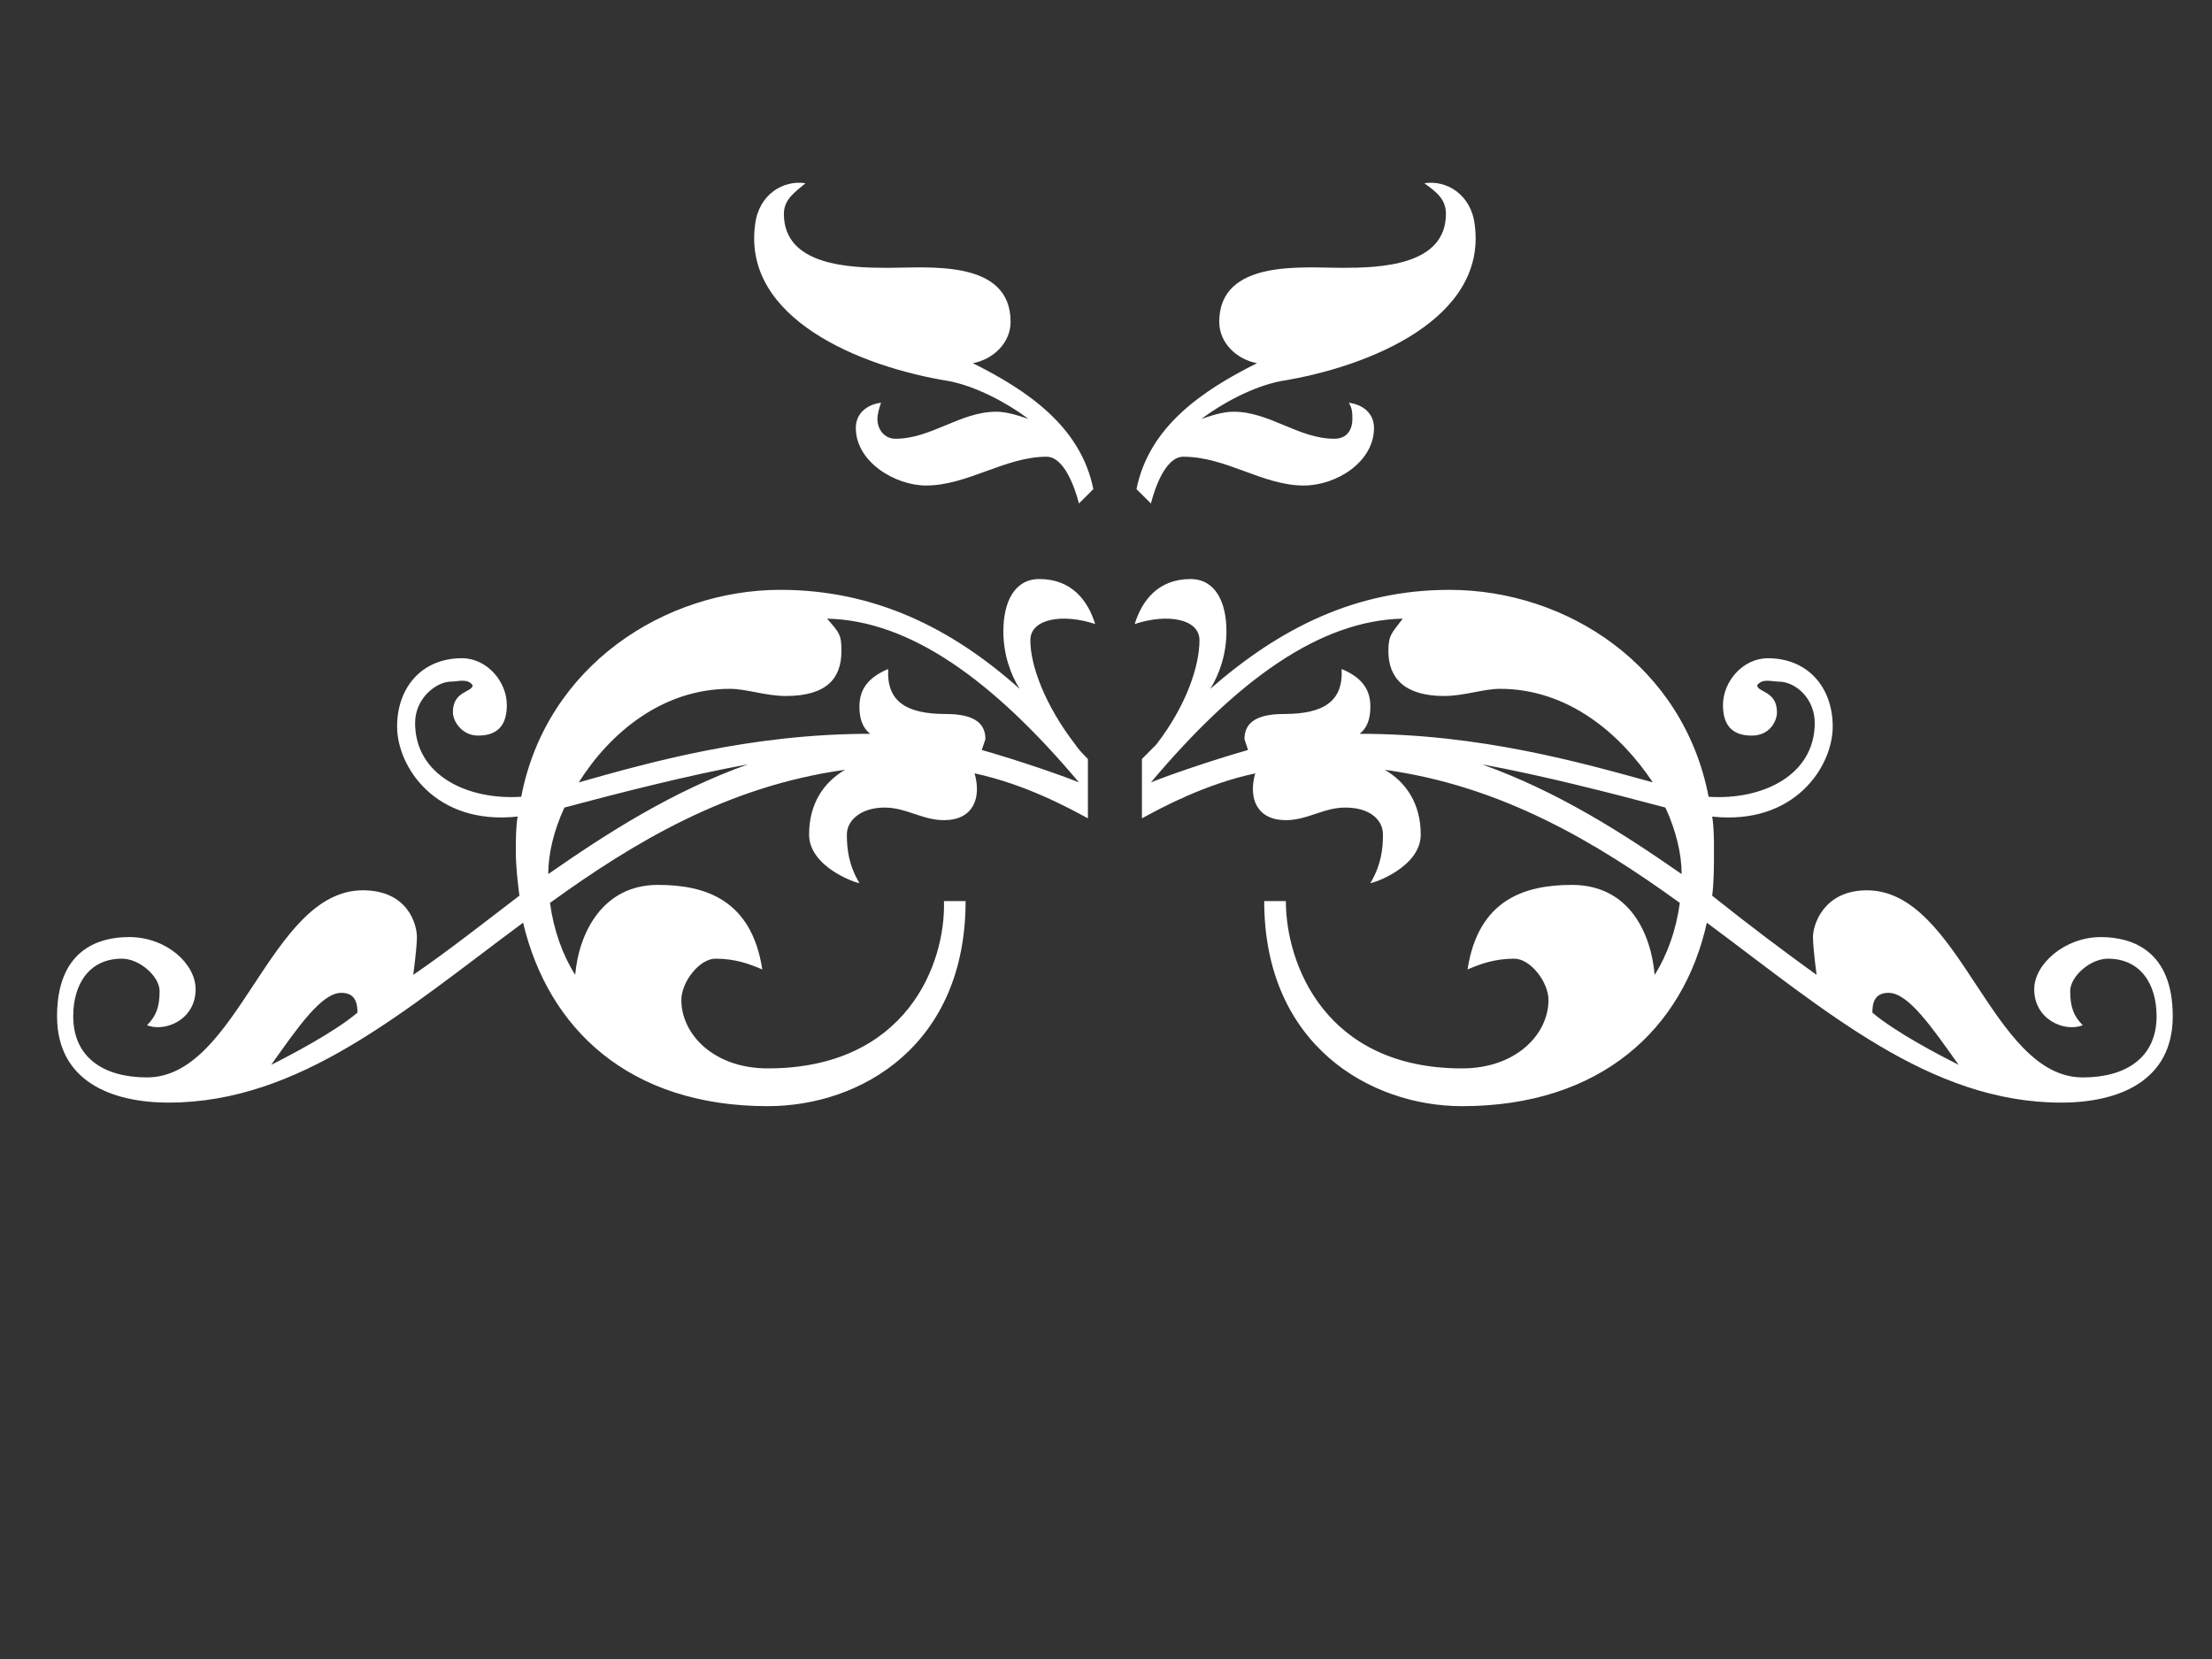 <?xml version="1.0"?><svg width="640" height="480" xmlns="http://www.w3.org/2000/svg">
 <rect width="100%" height="100%" fill="#333333" stroke="none"/>
 <title>burnt orange swirl</title>
 <g>
  <g id="g1404">
   <path fill="#ffffff" d="m298.111,185.241c0,7.288 4.178,18.734 13.009,30.182c1.051,1.57 2.098,2.605 3.643,4.171l0,7.809l0,2.082l0,7.286c-5.723,-3.122 -18.215,-9.889 -32.785,-13.013c2.075,7.286 -0.505,13.537 -8.861,13.537c-6.246,0 -10.922,-3.645 -17.173,-3.645c-6.756,0 -10.922,3.645 -10.922,7.805c0,4.16 0.528,8.852 3.636,14.053c-1.04,0 -14.565,-4.683 -14.565,-14.053c0,-8.854 4.166,-15.091 10.413,-18.732c-33.843,4.681 -60.912,20.816 -85.376,38.512c1.04,7.803 3.641,15.091 7.291,20.821c1.033,-11.978 7.814,-26.029 23.949,-26.029c13.537,0 27.074,4.169 30.189,24.468c-3.643,-1.566 -7.796,-3.12 -13.537,-3.12c-4.676,0 -9.889,6.765 -9.889,11.962c0,9.896 9.377,19.783 24.989,19.783c40.076,0 51.535,-30.191 50.998,-48.406l6.258,0c0,41.643 -30.189,59.333 -57.256,59.333c-40.076,0 -63.497,-22.375 -70.776,-53.084c-34.385,25.503 -64.56,52.051 -102.563,52.051c-16.645,0 -32.275,-6.249 -32.275,-24.994c0,-18.732 11.457,-22.898 20.816,-22.898c10.934,0 19.278,7.805 19.278,15.091c0,8.852 -8.854,12.497 -14.067,10.415c2.603,-2.608 3.643,-5.202 3.643,-9.894c0,-4.16 -5.723,-9.359 -10.927,-9.359c-9.361,0 -14.067,7.281 -14.067,16.645c0,11.978 8.854,17.706 21.351,17.706c26.541,0 35.388,-54.134 62.462,-54.134c13.027,0 15.63,9.891 15.63,13.532c0,3.127 -1.058,10.931 -1.058,10.931c9.894,-6.765 19.776,-14.572 30.71,-22.907c-0.512,-4.162 -1.033,-8.321 -1.033,-13.011c0,-3.113 0,-6.767 0.523,-9.882c-23.954,2.594 -34.876,-14.584 -34.876,-26.029c0,-11.45 7.279,-19.783 18.739,-19.783c7.291,0 13.009,6.765 13.009,13.532c0,5.211 -2.073,8.854 -8.324,8.854c-4.683,0 -7.286,-4.173 -7.286,-6.767c0,-6.248 5.716,-5.73 5.716,-7.814c-1.538,-2.073 -4.148,-1.038 -6.246,-1.038c-4.148,0 -10.399,4.69 -10.399,11.976c0,15.089 15.107,22.382 30.71,21.339c7.286,-37.996 41.639,-59.866 74.959,-59.866c27.062,0 49.448,10.938 69.231,28.635c-2.603,-4.171 -4.699,-9.891 -4.699,-16.656c0,-8.335 3.138,-15.105 10.417,-15.105c9.373,0 14.049,6.249 16.147,13.013c-9.389,-3.12 -18.755,-1.554 -18.755,4.694zm-199.366,102.016c-5.718,0 -12.497,9.891 -20.288,20.832c5.211,-2.608 18.213,-9.373 24.964,-15.102c0,-2.608 -0.505,-5.73 -4.676,-5.73zm64.56,-53.608c-3.138,6.765 -4.683,13.537 -4.683,19.25c17.18,-11.964 35.905,-23.943 57.786,-31.75c-17.18,3.124 -37.498,8.335 -53.103,12.499zm75.992,-54.657c3.643,4.162 4.155,4.683 4.155,9.375c0,7.805 -4.155,13.004 -16.122,13.004c-5.741,0 -11.457,-2.075 -16.14,-2.075c-19.776,0 -34.883,13.016 -43.737,27.069c20.313,-5.73 49.46,-14.051 84.343,-14.051c-2.098,-1.57 -3.138,-4.176 -3.138,-7.821c0,-4.681 2.098,-8.319 8.326,-10.925c-0.505,9.373 5.213,13.013 16.67,13.013c8.854,0 11.457,3.122 11.457,7.284l-1.056,3.127c10.945,3.122 22.921,7.281 28.12,9.373c-24.992,-29.672 -48.941,-46.854 -72.879,-47.373zm72.874,-33.313c-1.051,-4.162 -4.164,-13.535 -9.377,-13.535c-11.962,0 -22.896,8.331 -34.86,8.331c-8.854,0 -20.318,-6.765 -20.318,-16.654c0,-4.176 3.138,-6.765 7.291,-7.298c-0.512,1.566 -1.04,3.122 -1.04,4.69c0,3.124 2.073,5.732 5.213,5.732c10.392,0 18.743,-7.819 29.142,-7.819c3.113,0 6.253,1.049 9.361,2.087c-6.246,-4.69 -15.077,-9.37 -22.891,-10.929c-26.034,-4.169 -59.859,-18.222 -56.216,-45.291c1.033,-8.845 8.326,-13.002 14.572,-11.967c-3.113,2.605 -6.246,4.681 -6.246,8.854c0,15.091 19.253,15.612 30.182,15.612c11.457,0 35.411,-2.605 35.411,15.621c0,6.237 -5.211,10.929 -10.922,11.964c15.605,7.805 31.21,18.224 34.86,36.439l-4.162,4.162zm284.207,173.337c-38.005,0 -68.18,-26.548 -102.54,-52.051c-6.781,30.71 -30.705,53.084 -70.813,53.084c-26.534,0 -57.249,-17.692 -57.249,-59.333l6.265,0c0,18.215 11.423,48.406 50.986,48.406c15.639,0 24.996,-9.889 24.996,-19.783c0,-5.197 -5.206,-11.962 -9.885,-11.962c-5.72,0 -9.894,1.554 -13.535,3.12c3.113,-20.299 16.65,-24.468 30.186,-24.468c16.663,0 22.914,14.051 23.949,26.029c3.643,-5.73 6.242,-13.018 7.286,-20.821c-24.464,-17.696 -51.526,-33.834 -85.36,-38.512c6.228,3.638 10.399,9.875 10.399,18.732c0,9.373 -13.525,14.053 -14.572,14.053c3.113,-5.202 3.643,-9.894 3.643,-14.053c0,-4.16 -3.643,-7.805 -10.929,-7.805c-6.253,0 -10.929,3.645 -17.168,3.645c-8.333,0 -10.941,-6.253 -8.861,-13.537c-14.57,3.127 -27.062,9.891 -32.78,13.013l0,-7.286l0,-2.082l0,-7.809l4.146,-4.171c8.847,-11.448 12.502,-22.893 12.502,-30.182c0,-6.248 -9.364,-7.814 -18.745,-4.692c2.098,-6.765 6.772,-13.013 16.138,-13.013c7.286,0 10.41,6.77 10.41,15.105c0,6.765 -2.08,12.485 -4.676,16.656c20.293,-17.696 42.148,-28.635 69.211,-28.635c33.855,0 67.673,21.87 74.972,59.866c15.605,1.04 30.705,-6.253 30.705,-21.339c0,-7.286 -5.723,-11.976 -10.399,-11.976c-2.105,0 -4.701,-1.038 -6.253,1.038c0,2.087 5.723,1.566 5.723,7.814c0,2.594 -2.08,6.767 -7.286,6.767c-6.253,0 -8.333,-3.643 -8.333,-8.854c0,-6.765 5.723,-13.532 13.009,-13.532c11.457,0 18.743,8.331 18.743,19.783c0,11.446 -10.929,28.623 -34.876,26.029c0.516,3.113 0.516,6.767 0.516,9.882c0,4.69 0,8.849 -0.516,13.011c10.424,8.337 20.809,16.142 30.2,22.907c0,0 -1.035,-7.805 -1.035,-10.931c0,-3.638 3.113,-13.532 15.607,-13.532c27.074,0 35.921,54.134 62.455,54.134c12.49,0 21.353,-5.727 21.353,-17.706c0,-9.364 -4.701,-16.645 -14.067,-16.645c-5.206,0 -10.929,5.199 -10.929,9.359c0,4.692 1.047,7.286 3.643,9.894c-5.206,2.084 -14.053,-1.563 -14.053,-10.415c0,-7.286 8.847,-15.091 19.273,-15.091c9.352,0 20.809,4.166 20.809,22.898c0.002,18.743 -15.603,24.992 -32.266,24.992zm-225.914,-208.732c-7.814,1.559 -16.65,6.239 -22.891,10.929c3.113,-1.038 6.242,-2.087 9.354,-2.087c10.422,0 18.755,7.819 29.142,7.819c3.655,0 5.215,-2.605 5.215,-5.732c0,-1.568 0,-3.124 -1.047,-4.69c4.185,0.533 7.3,3.122 7.3,7.298c0,9.889 -10.929,16.654 -20.306,16.654c-11.976,0 -22.386,-8.331 -34.876,-8.331c-5.206,0 -8.319,9.373 -9.354,13.535l-4.18,-4.162c3.652,-18.215 19.26,-28.635 34.885,-36.44c-5.746,-1.038 -10.941,-5.73 -10.941,-11.964c0,-18.227 24.466,-15.621 35.406,-15.621c10.929,0 30.177,-0.521 30.177,-15.612c0,-4.173 -2.596,-6.248 -6.239,-8.854c6.239,-1.035 13.525,3.122 14.572,11.967c3.643,27.069 -30.189,41.122 -56.218,45.291zm63.504,89.012c-4.678,0 -10.399,2.075 -16.135,2.075c-11.443,0 -16.133,-5.199 -16.133,-13.004c0,-4.692 1.047,-5.213 4.16,-9.375c-23.938,0.521 -47.897,17.701 -72.856,47.371c5.183,-2.089 17.168,-6.248 28.097,-9.373l-1.035,-3.127c0,-4.162 2.585,-7.284 11.434,-7.284c11.455,0 17.178,-3.641 16.675,-13.013c6.253,2.605 8.319,6.246 8.319,10.925c0,3.645 -1.033,6.251 -3.124,7.821c34.876,0 64.02,8.321 84.841,14.051c-9.368,-14.051 -24.466,-27.067 -44.242,-27.067zm47.883,34.353c-15.605,-4.162 -35.9,-9.375 -53.078,-12.497c21.856,7.805 40.599,19.783 57.779,31.75c0,-5.716 -1.572,-12.488 -4.701,-19.253zm64.56,53.608c-4.171,0 -4.676,3.122 -4.676,5.73c6.744,5.73 19.776,12.495 24.96,15.102c-7.791,-10.941 -14.57,-20.832 -20.284,-20.832z" id="path1406"/>
  </g>
  <title>Layer 1</title>
 </g>
</svg>